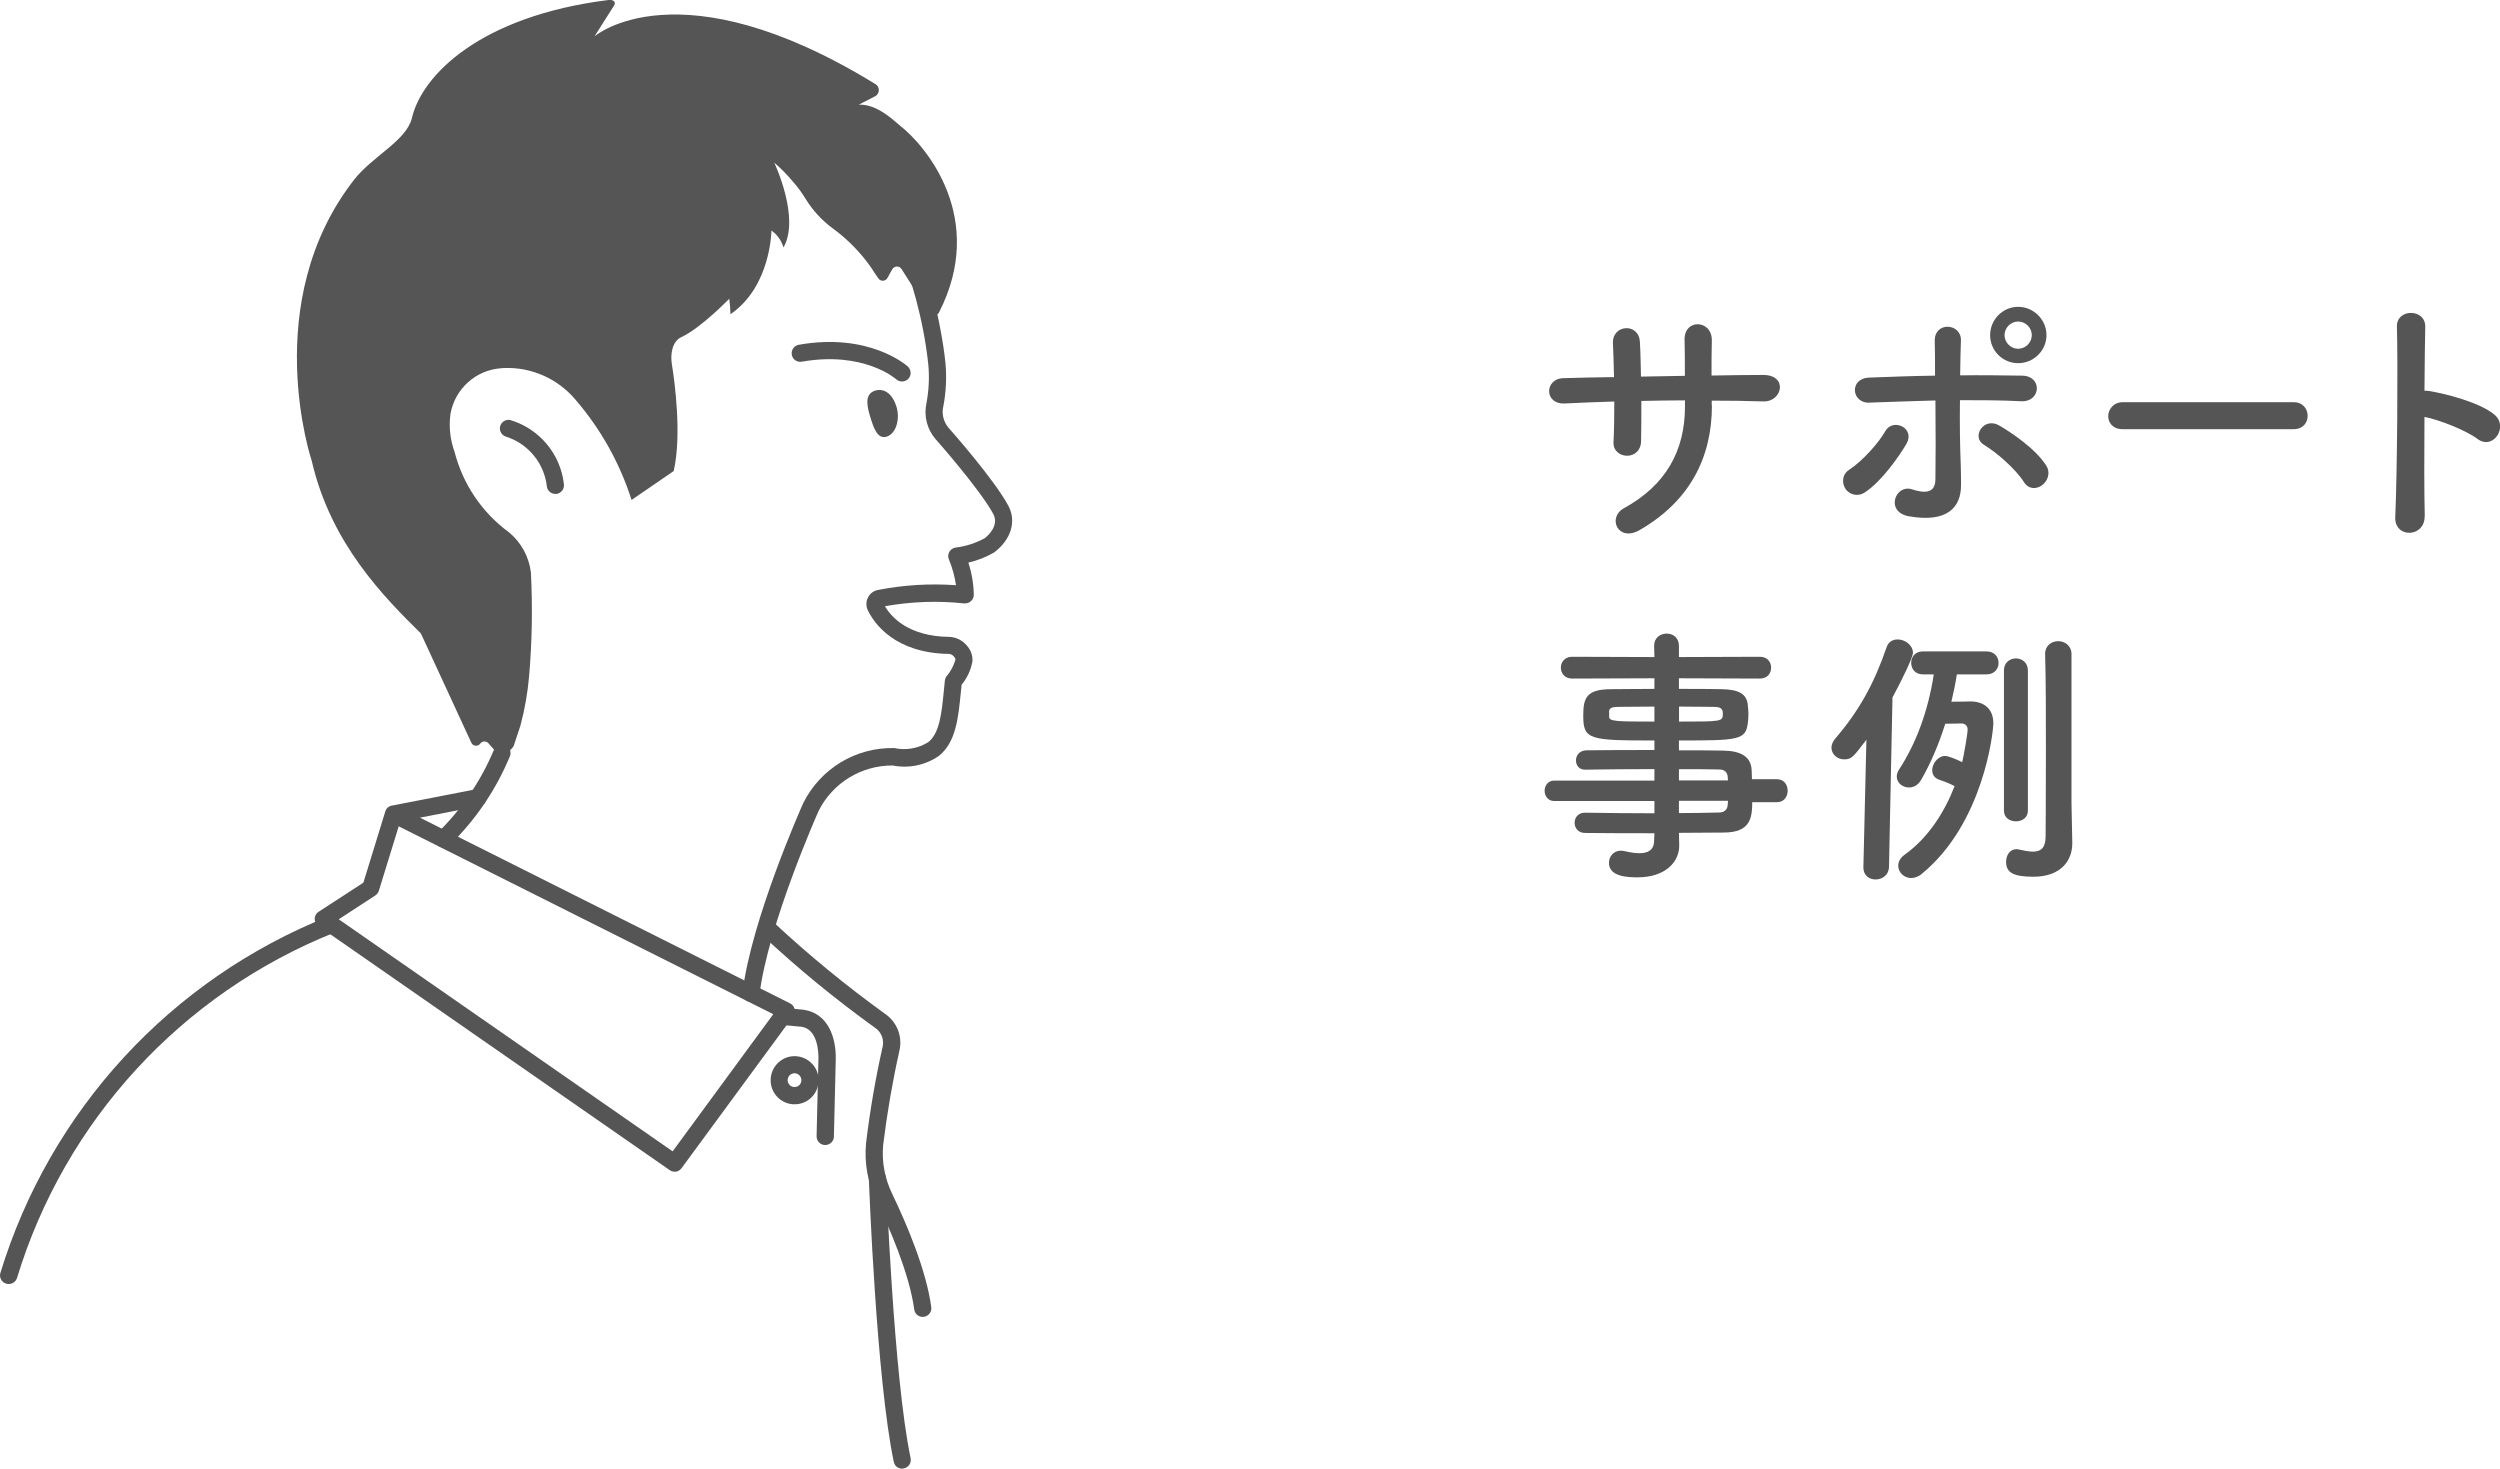<?xml version="1.0" encoding="UTF-8"?>
<svg id="_レイヤー_2" data-name="レイヤー 2" xmlns="http://www.w3.org/2000/svg" viewBox="0 0 256.83 150.88">
  <defs>
    <style>
      .cls-1 {
        isolation: isolate;
      }

      .cls-2 {
        fill: #555;
        stroke-width: 0px;
      }
    </style>
  </defs>
  <g id="_レイヤー_2-2" data-name=" レイヤー 2">
    <g>
      <g id="_グループ_3750" data-name="グループ 3750">
        <path id="_パス_4341" data-name="パス 4341" class="cls-2" d="m77.16,102.93s-.07,0-.11,0c-.48-.06-.83-.49-.77-.97,0,0,0,0,0,0,.9-7.45,6.02-18.96,6.23-19.44,1.76-3.55,5.4-5.76,9.36-5.67,1.2.26,2.46.04,3.5-.61,1.16-.94,1.36-2.93,1.59-5.24l.11-1.1c.02-.15.07-.29.16-.41.43-.51.75-1.1.93-1.74-.02-.12-.08-.22-.16-.3-.11-.14-.27-.23-.45-.27-5.63-.06-7.75-3.15-8.39-4.47-.21-.42-.2-.92.01-1.33.21-.42.61-.71,1.07-.78,2.62-.51,5.3-.67,7.97-.48-.13-.9-.37-1.79-.72-2.63-.2-.45,0-.97.45-1.17.08-.04.17-.06.25-.07,1.05-.13,2.06-.46,2.98-.96.3-.24,1.51-1.29.87-2.49-1.35-2.51-5.88-7.64-5.93-7.69-.88-1.02-1.22-2.4-.93-3.71.24-1.29.31-2.61.19-3.91-.48-4.74-2.03-9.72-2.54-10.36-.38-.25-.48-.75-.23-1.13.01-.02.02-.03.03-.05.3-.4.86-.49,1.28-.21,1.21.79,2.82,7.57,3.22,11.57.13,1.46.06,2.94-.21,4.38-.2.78-.01,1.61.5,2.23.2.22,4.73,5.34,6.17,8.04.85,1.58.29,3.46-1.44,4.78-.83.49-1.73.84-2.67,1.06.35,1.07.54,2.18.56,3.3,0,.49-.39.88-.88.89-.04,0-.08,0-.12,0-2.71-.29-5.44-.19-8.13.29.67,1.14,2.44,3.11,6.64,3.15.68.03,1.31.35,1.75.86.42.45.64,1.05.6,1.66-.16.88-.54,1.7-1.11,2.39l-.09.86c-.26,2.59-.5,5.04-2.23,6.44-1.38.97-3.11,1.33-4.76,1-3.22-.02-6.17,1.79-7.61,4.66-.04.08-5.21,11.72-6.08,18.9-.05.44-.43.78-.87.78"/>
        <path id="_パス_4342" data-name="パス 4342" class="cls-2" d="m53.45,74.59l-.68,2.05c-.55.89-1.54.9-1.83.58l-.77-.87c-.2-.22-.54-.24-.76-.04-.03.02-.05.05-.07.08-.17.24-.51.29-.75.12-.07-.05-.13-.12-.17-.21l-5.18-11.22c-3.73-3.69-9.24-9.18-11.21-17.72,0,0-5.49-16.27,4.35-28.9,1.89-2.42,5.39-4.01,5.94-6.35C43.35,7.73,49.32,1.65,62.51,0c.56-.07.86.27.49.7l-1.92,3.03s8.65-7.47,28.79,4.87c.36.17.52.61.34.97-.06.12-.15.23-.27.3l-1.71.88c1.94-.06,3.61,1.67,4.27,2.19,2.6,2.03,8.93,9.5,3.95,19.19-.18.27-.55.34-.82.16-.08-.05-.15-.13-.19-.21l-2.81-4.42c-.16-.27-.5-.36-.76-.2-.09.05-.16.12-.21.21l-.49.88c-.15.27-.48.37-.75.22-.08-.04-.14-.1-.19-.18-.2-.28-.46-.66-.75-1.12-1.08-1.54-2.4-2.89-3.92-4-1.12-.82-2.07-1.86-2.8-3.04-.38-.63-.82-1.23-1.31-1.78-.59-.7-1.22-1.35-1.91-1.94,0,0,2.69,5.65.95,8.71-.21-.7-.64-1.32-1.24-1.74,0,0-.04,5.75-4.21,8.6-.01-.53-.06-1.06-.12-1.59,0,0-2.92,3.01-4.92,3.94-.94.43-1.15,1.73-.98,2.78.3,1.83,1.03,7.31.19,10.98l-4.33,2.97c-1.21-3.79-3.17-7.3-5.77-10.31-1.83-2.17-4.56-3.37-7.4-3.24-.08,0-.16.01-.24.02-2.62.19-4.77,2.15-5.2,4.74-.17,1.3-.02,2.63.43,3.86.85,3.31,2.82,6.23,5.58,8.25,1.26,1.04,2.07,2.52,2.26,4.14.18,3.53.12,7.07-.18,10.6-.15,1.74-.45,3.46-.9,5.14"/>
        <path id="_パス_4343" data-name="パス 4343" class="cls-2" d="m89.35,42.65c.39,1.3.77,2.49,1.73,2.21s1.41-1.78,1.02-3.07-1.24-1.95-2.19-1.66-.95,1.23-.56,2.53"/>
        <path id="_パス_4344" data-name="パス 4344" class="cls-2" d="m69.3,120.37c-.18,0-.35-.06-.5-.16l-36.09-25.08c-.4-.28-.5-.82-.23-1.22.07-.1.15-.18.25-.24l4.6-2.99,2.25-7.31.03-.09c.06-.15.16-.28.29-.37h0c.07-.05.15-.09.23-.12.05-.01.09-.03.14-.03l8.64-1.68c.48-.11.95.2,1.06.67.11.48-.2.95-.67,1.06-.02,0-.03,0-.05,0l-6.11,1.19,38.03,19.08c.44.22.61.75.4,1.18-.02.05-.05.09-.08.13l-11.48,15.63c-.17.23-.43.36-.71.36m-34.5-25.94l34.3,23.84,10.34-14.09-38.48-19.3-2.04,6.62c-.06.2-.19.37-.36.48l-3.76,2.45Z"/>
        <path id="_パス_4345" data-name="パス 4345" class="cls-2" d="m84.77,117.63h-.02c-.49-.01-.87-.42-.86-.91l.19-7.94c.01-.51-.01-3.05-1.75-3.3l-2-.18c-.49-.04-.85-.47-.8-.96s.47-.85.96-.8l2.05.19c2.54.36,3.37,2.87,3.32,5.1l-.19,7.94c-.01.48-.41.86-.89.86"/>
        <path id="_パス_4346" data-name="パス 4346" class="cls-2" d="m94.79,135.29c-.44,0-.82-.33-.87-.77-.5-3.73-2.64-8.58-3.87-11.14-.9-1.84-1.27-3.89-1.08-5.93.4-3.34.97-6.66,1.71-9.94.16-.74-.15-1.5-.78-1.92-4.07-2.93-7.95-6.11-11.61-9.53-.34-.35-.32-.91.03-1.25s.91-.32,1.25.03h0c3.58,3.33,7.36,6.43,11.32,9.29,1.23.82,1.84,2.32,1.52,3.76-.72,3.21-1.28,6.46-1.68,9.73-.16,1.71.16,3.44.91,4.99,1.56,3.25,3.52,7.9,4.03,11.67.07.49-.27.93-.76,1-.04,0-.08,0-.12,0"/>
        <path id="_パス_4347" data-name="パス 4347" class="cls-2" d="m92.66,39.19c-.22,0-.42-.08-.58-.22-.14-.12-3.42-2.92-9.73-1.81-.48.08-.94-.25-1.01-.73-.08-.47.24-.92.71-1.01,7.21-1.28,11.05,2.09,11.21,2.23.36.33.39.89.07,1.25-.17.19-.41.29-.66.29"/>
        <path id="_パス_4348" data-name="パス 4348" class="cls-2" d="m45.57,87.08c-.49,0-.89-.4-.89-.88,0-.23.09-.46.26-.63,2.48-2.42,4.45-5.32,5.79-8.51.16-.46.67-.7,1.13-.54.46.16.7.67.54,1.13h0c-1.42,3.45-3.53,6.57-6.2,9.17-.17.17-.39.26-.63.26"/>
        <path id="_パス_4349" data-name="パス 4349" class="cls-2" d="m.89,131.91c-.09,0-.17-.01-.26-.04-.47-.14-.73-.63-.59-1.1,5.1-16.69,17.5-30.17,33.72-36.63.46-.15.96.1,1.12.56.15.46-.1.96-.56,1.12h0c-15.67,6.28-27.65,19.32-32.57,35.46-.11.37-.46.63-.85.63"/>
        <path id="_パス_4350" data-name="パス 4350" class="cls-2" d="m92.68,150.88c-.42,0-.78-.29-.86-.7-1.78-8.46-2.53-28.23-2.56-29.08-.02-.49.36-.9.85-.92.48,0,.89.37.92.85,0,.2.77,20.47,2.52,28.77.1.48-.2.94-.68,1.05,0,0,0,0,0,0-.06.01-.12.02-.18.02"/>
        <path id="_パス_4351" data-name="パス 4351" class="cls-2" d="m81.62,113.45c-1.37-.01-2.47-1.13-2.45-2.5.01-1.27.99-2.33,2.25-2.44,1.36-.11,2.56.9,2.67,2.26.05.66-.16,1.31-.58,1.81-.42.5-1.03.81-1.68.86-.07,0-.14,0-.21,0m0-3.18h-.06c-.39.04-.68.38-.64.77.04.39.38.68.77.64.18-.02.35-.1.47-.24.25-.3.22-.74-.08-1-.13-.11-.29-.17-.46-.17"/>
        <path id="_パス_4352" data-name="パス 4352" class="cls-2" d="m57.05,50.74c-.44,0-.81-.32-.87-.76-.26-2.37-1.89-4.37-4.16-5.11-.47-.12-.76-.6-.64-1.07.12-.47.6-.76,1.07-.64,2.97.9,5.13,3.48,5.48,6.57.07.48-.26.93-.74,1.01-.05,0-.09,0-.13,0"/>
      </g>
      <g class="cls-1">
        <path class="cls-2" d="m175.87,41.65c0,5.35-2.27,9.83-7.42,12.8-2.24,1.29-3.36-1.29-1.62-2.24,4.34-2.38,6.27-5.94,6.27-10.44v-.64c-1.51,0-3,.03-4.48.06,0,1.6,0,3.08-.03,4.17-.03.95-.7,1.46-1.43,1.46s-1.46-.5-1.4-1.43c.06-1.15.08-2.6.08-4.14-1.76.06-3.5.11-5.07.2-2.18.11-2.1-2.55-.17-2.6,1.68-.06,3.44-.08,5.21-.11-.03-1.32-.06-2.55-.11-3.5-.08-1.9,2.66-2.13,2.77-.11.06.92.08,2.18.11,3.56,1.51-.03,3-.06,4.51-.08,0-1.46,0-2.83-.03-3.61-.11-2.32,2.83-2.18,2.8-.03-.03,1.12-.03,2.35-.03,3.61,1.79-.03,3.58-.06,5.26-.06,2.63-.03,2.04,2.77.08,2.72-1.74-.06-3.5-.08-5.32-.08v.53Z"/>
        <path class="cls-2" d="m189.61,50.25c-.39-.56-.42-1.48.36-1.99,1.34-.87,3.02-2.74,3.72-3.98.78-1.37,3.11-.31,2.16,1.32-.7,1.2-2.52,3.84-4.26,4.98-.76.5-1.6.22-1.99-.34Zm2.46-8.88c-1.88.08-2.13-2.49-.06-2.58,2.21-.08,4.51-.17,6.78-.2,0-1.48,0-2.74-.03-3.53-.06-2.07,2.72-1.88,2.69-.11-.03.87-.06,2.16-.08,3.61,2.16-.03,4.28,0,6.36.03,2.13.03,1.96,2.74-.11,2.63-2.07-.11-4.17-.11-6.27-.11-.03,2.27,0,4.68.08,6.61.03.9.03,1.34.03,2.13,0,2.21-1.34,3.89-5.35,3.19-2.49-.45-1.4-3.33.31-2.77,1.15.36,2.38.53,2.41-1.01.03-1.99.03-5.18,0-8.12-2.24.06-4.51.14-6.75.22Zm15.85,8.15c-.87-1.37-2.86-3.08-4.09-3.81-1.37-.81-.03-2.94,1.57-1.99,1.2.7,3.7,2.35,4.82,4.12.48.76.11,1.62-.45,2.02-.56.39-1.34.45-1.85-.34Zm-.59-12.21c-1.6,0-2.88-1.29-2.88-2.88s1.29-2.91,2.88-2.91,2.91,1.32,2.91,2.91-1.32,2.88-2.91,2.88Zm0-4.28c-.76,0-1.4.64-1.4,1.4s.64,1.4,1.4,1.4,1.4-.64,1.4-1.4-.64-1.4-1.4-1.4Z"/>
        <path class="cls-2" d="m218.06,44.09c-1.01,0-1.48-.67-1.48-1.34s.53-1.43,1.48-1.43h17.58c.95,0,1.43.7,1.43,1.4s-.48,1.37-1.43,1.37h-17.58Z"/>
        <path class="cls-2" d="m249.09,52.99c.06,2.27-3.14,2.35-3.02.11.2-4.54.28-15.51.17-19.54-.06-1.9,2.97-1.88,2.91.03-.03,1.37-.06,3.81-.08,6.55.14,0,.31,0,.48.03,1.57.25,5.21,1.15,6.72,2.44,1.46,1.23-.14,3.67-1.74,2.49-1.2-.9-3.98-1.99-5.46-2.27-.03,3.86-.03,7.9.03,10.16Z"/>
      </g>
      <g class="cls-1">
        <path class="cls-2" d="m180.01,82.39c0,1.65-.2,3.14-2.94,3.14-1.46,0-3,.03-4.59.03l.03,1.29v.03c0,1.68-1.43,3.25-4.28,3.25-.9,0-2.94-.03-2.94-1.48,0-.64.45-1.26,1.23-1.26.14,0,.28.03.42.06.48.11,1.01.2,1.48.2.84,0,1.51-.28,1.51-1.32l.03-.73c-2.44,0-4.9,0-7.14-.03-.7,0-1.06-.53-1.06-1.04,0-.53.36-1.04,1.06-1.04h.03c2.07.03,4.59.06,7.11.06v-1.26h-10.3c-.64,0-.98-.53-.98-1.06,0-.5.34-1.04.98-1.04h10.3v-1.18c-2.63,0-5.29.03-7.11.06h-.03c-.62,0-.92-.48-.92-.95,0-.5.34-1.01,1.06-1.04,1.99-.03,4.51-.03,7-.03v-.98c-6.69,0-7.31-.06-7.31-2.55,0-1.85.34-2.72,2.91-2.72,1.06,0,2.69-.03,4.4-.03v-1.09l-8.46.03c-.76,0-1.15-.56-1.15-1.12s.39-1.12,1.15-1.12l8.46.03-.03-1.15c0-.84.64-1.26,1.29-1.26s1.26.42,1.26,1.26v1.15l8.32-.03c.78,0,1.15.56,1.15,1.12s-.36,1.12-1.15,1.12l-8.32-.03v1.09c1.71,0,3.33,0,4.42.03,1.79.03,2.58.53,2.66,1.68.03.31.06.62.06.9,0,.31-.03.59-.06.87-.2,1.79-.98,1.82-7.08,1.82v1.01c1.65,0,3.22,0,4.56.03,1.79.03,2.86.62,2.91,2.02,0,.25.03.56.03.92h2.58c.73,0,1.09.59,1.09,1.18s-.36,1.18-1.09,1.18h-2.55Zm-10.05-9.8c-1.51,0-2.91.03-3.78.03-.59,0-.81.14-.87.39v.62c0,.48.67.5,4.65.5v-1.54Zm2.52,1.54c4.42,0,4.51,0,4.51-.81,0-.45-.14-.7-.92-.7s-2.13-.03-3.58-.03v1.54Zm5.01,5.68c-.03-.5-.36-.76-.87-.76-1.15-.03-2.58-.03-4.14-.03v1.15h5.04l-.03-.36Zm-5.01,2.46v1.26c1.46,0,2.86-.03,4.14-.06.5,0,.84-.28.87-.78,0-.14.03-.28.03-.42h-5.04Z"/>
        <path class="cls-2" d="m191.43,89.09l.31-13.1c-1.37,1.82-1.54,2.02-2.3,2.02-.7,0-1.29-.53-1.29-1.2,0-.28.11-.59.36-.9,2.46-2.86,4-5.63,5.29-9.38.2-.62.67-.84,1.15-.84.76,0,1.57.59,1.57,1.37,0,.48-1.12,2.77-2.1,4.59l-.36,17.44c-.03.81-.7,1.26-1.37,1.26s-1.26-.42-1.26-1.23v-.03Zm9.6-19.8c-.14.92-.34,1.88-.56,2.8.98,0,1.88-.03,1.96-.03,1.32,0,2.35.7,2.35,2.24,0,.9-1.01,10.3-7.36,15.48-.36.31-.76.42-1.09.42-.73,0-1.32-.59-1.32-1.26,0-.36.17-.78.64-1.12,2.46-1.76,4.12-4.4,5.15-7.06-.48-.25-.95-.45-1.54-.64-.53-.17-.76-.56-.76-.98,0-.7.59-1.48,1.34-1.48.25,0,1.04.28,1.74.64.17-.67.56-2.94.56-3.36s-.34-.62-.62-.62c0,0-.95.03-1.68.03-.67,2.16-1.54,4.14-2.46,5.74-.34.59-.81.81-1.26.81-.67,0-1.26-.48-1.26-1.12,0-.22.06-.45.22-.7,1.74-2.66,3-5.99,3.58-9.8h-1.12c-.81,0-1.2-.59-1.2-1.18s.39-1.18,1.2-1.18h6.55c.81,0,1.23.59,1.23,1.18s-.42,1.18-1.23,1.18h-3.08Zm4.84-.42c0-.81.62-1.23,1.23-1.23s1.23.42,1.23,1.23v14.42c0,.73-.62,1.09-1.23,1.09s-1.23-.36-1.23-1.09v-14.42Zm6.94,13.69c0,.45.06,3,.08,3.98v.11c0,1.74-1.15,3.42-4,3.42-2.1,0-2.8-.45-2.8-1.54,0-.67.39-1.29,1.06-1.29.08,0,.17,0,.25.03.5.11,1.01.22,1.46.22.76,0,1.29-.34,1.29-1.57,0,0,.03-4.09.03-8.76,0-3.5,0-7.31-.08-9.94v-.06c0-.84.67-1.29,1.34-1.29s1.37.45,1.37,1.34v15.34Z"/>
      </g>
    </g>
  </g>
</svg>